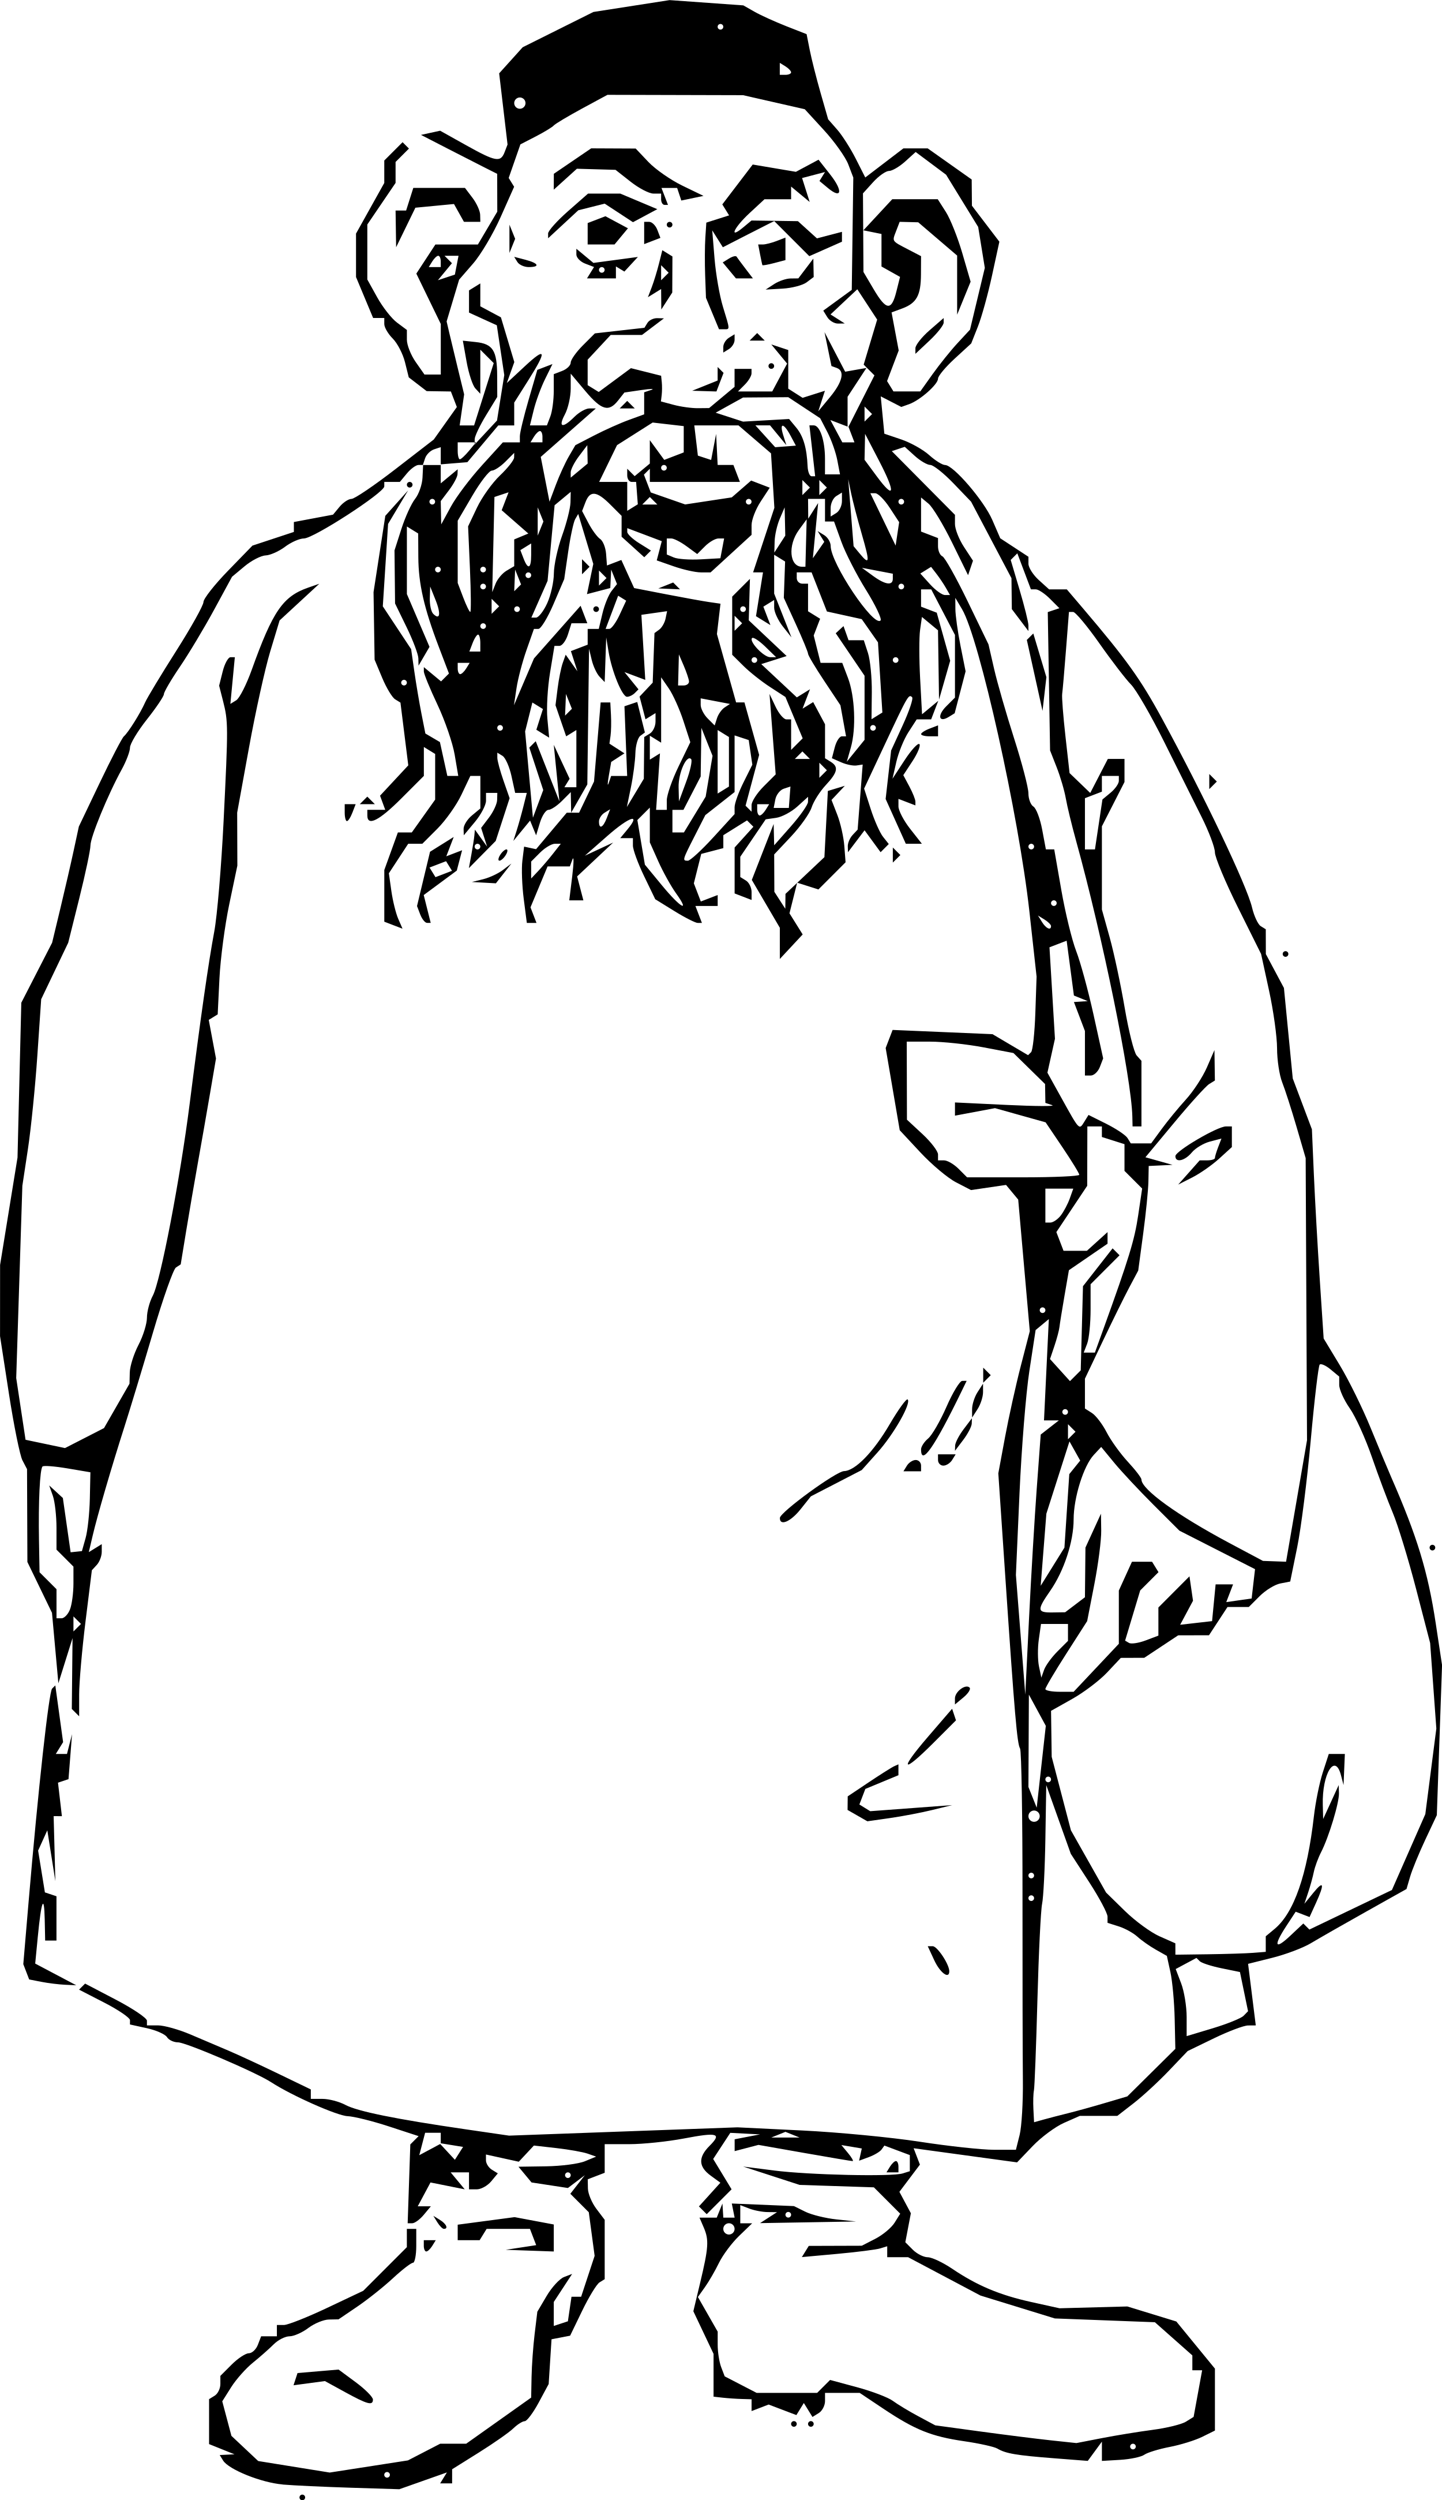 <?xml version="1.0" encoding="UTF-8"?>
<svg width="72.022mm" height="124.81mm" version="1.1" viewBox="0 0 255.19 442.23" xmlns="http://www.w3.org/2000/svg">
<g transform="translate(-10.684 -167.94)">
<path d="m63.684 609.68c0-0.275 0.225-0.5 0.5-0.5s0.5 0.225 0.5 0.5-0.225 0.5-0.5 0.5-0.5-0.225-0.5-0.5zm-3-2.297c-3.761-0.319-9.535-2.642-10.517-4.23l-0.602-0.973 2.618-0.127-4.5-1.809v-3.973-3.973l1-0.618c0.55-0.34 1-1.266 1-2.059v-1.441l2-2c1.1-1.1 2.464-2 3.031-2 0.567 0 1.29-0.675 1.607-1.5l0.576-1.5h1.393 1.393v-1-1l1.25-7.9e-4c0.688-4.3e-4 4.127-1.362 7.643-3.025l6.393-3.024 7.715-7.715v-1.618-1.618h0.833 0.833v3c0 1.65-0.267 3-0.594 3-0.326 0-1.925 1.234-3.551 2.743-1.627 1.508-4.455 3.759-6.284 5l-3.326 2.257-1.706 0.032c-0.938 0.018-2.579 0.693-3.647 1.5-1.068 0.808-2.562 1.468-3.321 1.468-0.759 0-2.021 0.64-2.804 1.423-0.783 0.783-2.44 2.245-3.684 3.25-1.243 1.005-2.971 2.952-3.838 4.327l-1.578 2.5 1.622 6.11 4.739 4.452 12.654 2.038 13.843-2.148 5.709-2.952h2.3 2.3l11.5-8.158 0.071-3.671c0.039-2.019 0.285-5.436 0.546-7.594l0.475-3.923 1.651-2.795c0.908-1.538 2.294-3.042 3.08-3.344l1.429-0.548-1.626 2.482-1.626 2.482v2.119 2.119l2.5-0.823 0.639-4.343h0.853 0.853l2.387-7.233-1.034-7.712-1.633-1.633-1.633-1.633 2.569-3.288-1.5 1.133-1.5 1.133-6.436-0.983-2.309-2.782 4.872-0.07c2.68-0.039 5.772-0.44 6.872-0.893l2-0.822-1.5-0.525c-0.825-0.289-3.303-0.73-5.508-0.98l-4.008-0.455-2.674 2.862-5.811-1.276v1.02c0 0.561 0.472 1.312 1.049 1.669l1.049 0.648-1.171 1.411c-0.644 0.776-1.791 1.411-2.549 1.411h-1.378v-1.5-1.5h-1.622-1.622l2.489 2.999-6.059-1.212-1.127 2.107-1.127 2.107h1.158 1.158l-1.245 1.5c-0.685 0.825-1.608 1.5-2.051 1.5h-0.806l0.468-13.944 1.466-1.466-5.288-1.729c-2.909-0.951-6.188-1.763-7.288-1.805-1.835-0.07-9.919-3.658-13.5-5.992-2.688-1.752-15.104-7.064-16.511-7.064-0.754 0-1.628-0.415-1.942-0.923-0.314-0.508-1.915-1.218-3.559-1.579l-2.989-0.656v-0.763c0-0.42-2.028-1.806-4.506-3.081l-4.506-2.318 0.535-0.535 0.535-0.535 5.471 2.862c3.009 1.574 5.471 3.237 5.471 3.696v0.834h1.966c1.081 0 3.669 0.725 5.75 1.611s5.134 2.185 6.784 2.887c1.65 0.702 5.588 2.526 8.75 4.053l5.75 2.777v0.836 0.836h2.066c1.136 0 2.957 0.477 4.046 1.06 2.139 1.145 8.858 2.51 21.181 4.305l7.793 1.135 40.414-1.469 11.5 0.56c6.325 0.308 15.658 1.201 20.739 1.984 5.082 0.784 10.995 1.425 13.142 1.425h3.902l0.658-2.621c0.362-1.441 0.621-5.829 0.575-9.75-0.045-3.921-0.075-18.547-0.067-32.503 9e-3 -13.955-0.185-25.699-0.431-26.096-0.521-0.844-0.962-5.976-2.627-30.603l-1.222-18.073 1.194-6.427c0.657-3.535 1.91-9.193 2.785-12.573l1.591-6.146-1.025-11.637-1.025-11.637-1.076-1.297-1.076-1.297-6.201 0.91-2.655-1.375c-1.46-0.756-4.298-3.138-6.306-5.292l-3.651-3.916-2.488-14.544 1.227-3.198 17.681 0.751 6.293 3.717 0.534-0.534c0.294-0.294 0.632-3.42 0.753-6.947l0.219-6.414-1.269-11.5c-1.877-17.01-8.861-48.335-11.927-53.5l-1.187-2 0.013 2c7e-3 1.1 0.417 4.025 0.91 6.5l0.897 4.5-1.936 7.416-1.039 0.642c-1.766 1.091-2.088-0.234-0.454-1.867l1.548-1.548v-5.541-5.541l-4.202-8.062h-0.899-0.899v1.531 1.531l2.776 1.065 1.189 4.248 1.189 4.248-1.974 6.876-0.09-6.128-0.09-6.128-2.846-2.362-0.327 2.308c-0.18 1.27-0.175 5.143 0.01 8.608l0.338 6.3 2.871-2.382-0.63 1.641-0.63 1.641h-1.278-1.278l-1.457 2.25c-0.801 1.238-1.766 3.6-2.144 5.25l-0.687 3 2.154-3.292c1.185-1.811 2.359-3.087 2.609-2.837 0.25 0.25-0.288 1.589-1.196 2.975l-1.651 2.52 1.071 2.001c0.589 1.101 1.071 2.304 1.071 2.674v0.673l-3-1.151v1.334c0 0.734 0.933 2.519 2.073 3.969l2.073 2.635h-1.421-1.421l-1.786-3.961-1.786-3.961 0.487-4.289 0.487-4.289 2.066-4.498c1.136-2.474 1.878-4.686 1.648-4.917-0.606-0.606-0.746-0.362-4.803 8.284l-3.692 7.869 1.169 3.631c0.643 1.997 1.624 4.205 2.181 4.905l1.012 1.274-1.448 1.448-2.837-3.879-2.936 3.882-0.032-1.05c-0.018-0.578 0.367-1.478 0.855-2l0.887-0.95 0.446-5.755 0.446-5.755-1.083 0.163c-0.595 0.09-1.821-0.162-2.722-0.559l-1.639-0.722 0.506-1.935c0.278-1.065 0.841-1.935 1.251-1.935h0.745l-0.996-5.5-2.863-4.3c-1.575-2.365-2.863-4.527-2.863-4.805 0-0.278-0.966-2.618-2.146-5.2l-2.146-4.695 0.114-3.211 0.114-3.211-1.936-1.197v3.437 3.437l3.064 7.744-1.532-1.941c-0.843-1.068-1.532-2.557-1.532-3.309v-1.368l-1.913 1.182 1.252 3.264-2.555-1.579 0.62-3.874 0.62-3.874h-0.877-0.877l3.767-11.419-0.297-4.818-0.297-4.818-5.754-4.944h-3.911-3.911l0.633 5.346 2.346 0.769 0.441-2.308 0.441-2.308 0.272 5.5h1.393 1.393l0.576 1.5 0.576 1.5h-7.969-7.969v-1.167-1.167l-0.524 0.524-0.524 0.524 0.604 1.573 0.604 1.573 6.091 2.123 8.249-1.25 1.713-1.488 1.713-1.488 3.291 1.263-1.608 2.455c-0.885 1.35-1.608 3.226-1.608 4.169v1.714l-7.251 6.642h-1.725c-0.949 0-3.093-0.477-4.765-1.06l-3.04-1.06 0.445-1.701 0.445-1.701-6.108-2.305v0.673c0 0.37 0.944 1.262 2.097 1.982l2.097 1.31-1.183 1.183-4.012-3.631v-1.845-1.845l-2-2c-2.409-2.409-3.585-2.524-4.389-0.428l-0.603 1.572 1.146 2.178c0.63 1.198 1.551 2.443 2.046 2.768 0.495 0.324 0.97 1.512 1.055 2.64l0.154 2.05 2.544-0.976 2.264 4.969 5.641 1.094c3.103 0.602 6.541 1.224 7.641 1.382l2 0.288-0.315 2.683-0.315 2.683 1.697 6.048 1.697 6.048h0.738 0.738l1.3 4.641 1.3 4.641-2.403 8.986 1.064 1.064v-1.167c0-0.642 0.96-2.127 2.134-3.3l2.134-2.134-1.091-14.232 1.065 2.25c0.586 1.238 1.446 2.25 1.912 2.25h0.847v2.7 2.7l2.046-2.046-1.528-3.657-1.528-3.657-2.728-1.77c-1.501-0.973-3.62-2.654-4.709-3.734l-1.981-1.964v-5.143-5.143l3.138-3.138-0.105 3.665-0.105 3.665 6.705 6.322-4.492 1.426 6.298 5.886 2.329-1.44-0.658 1.716-0.658 1.716 1.877-1.16 1.05 1.962 1.05 1.962v3.007 3.007l1 0.618c1.448 0.895 1.242 1.863-0.878 4.138-1.033 1.109-2.156 2.881-2.497 3.939-0.341 1.058-1.971 3.361-3.622 5.119l-3.003 3.196 0.015 3.304 0.015 3.304 1.939 3 0.031-2.634 6.889-6.497 0.611-11.71 1.5-0.454 1.5-0.454-2.354 2.504 1.022 2.623c0.562 1.443 1.122 3.922 1.244 5.511l0.222 2.888-4.805 4.805-3.762-1.194-0.68 2.708-0.68 2.708 1.167 1.869 1.167 1.869-2.021 2.169-2.021 2.169v-2.76-2.76l-4.957-8.459 3.864-9.897 0.094 3.771 2.984-3.385c1.641-1.862 2.991-3.793 3-4.29l0.016-0.905-1.912 1.731c-1.052 0.952-2.739 1.848-3.75 1.992l-1.838 0.261-4.5 6.623v1.793 1.793l1 0.618c0.55 0.34 1 1.252 1 2.028v1.41l-1.5-0.576-1.5-0.576v-4.064-4.064l3.321-3.67-0.563-0.563-0.563-0.563-4.195 2.62v1.143 1.143l-3.909 1.022-1.307 5.207 1.233 3.212 2.983-1.145v0.969 0.969h-1.969-1.969l1.151 3h-0.739c-0.406 0-2.265-0.943-4.13-2.096l-3.391-2.096-1.977-4.092c-1.087-2.251-1.977-4.683-1.977-5.404v-1.312h-1.122-1.122l1.265-1.524c2.47-2.976 0.374-2.304-3.543 1.137l-3.977 3.493 5-2.324-6.373 5.99 0.553 2.115 0.553 2.115h-1.248-1.248l0.52-4.25c0.286-2.337 0.308-3.688 0.048-3l-0.471 1.25h-1.968-1.968l-3.022 7.234 0.531 1.383 0.531 1.383h-0.855-0.855l-0.55-4.25c-0.303-2.337-0.412-5.375-0.243-6.75l0.308-2.5 2.119 0.454 5.43-6.454h1.091 1.091l1.322-2.759 1.322-2.759 0.586-6.991 0.586-6.991h0.855 0.855l0.118 2.25c0.065 1.238 0.031 2.877-0.077 3.643l-0.195 1.393 2.654 1.713-2.341 1.52-0.433 2.49c-0.238 1.369-0.241 1.927-6e-3 1.24l0.428-1.25h1.417 1.417l-0.48-12.325 2.261-0.762 1.355 5.397-0.808 0.595c-0.444 0.327-0.838 1.72-0.875 3.095-0.037 1.375-0.391 4.075-0.788 6l-0.721 3.5 3.005-5 0.035-3.691 0.035-3.691 1-0.618c0.55-0.34 1-1.293 1-2.118v-1.5l-1.773 1.095-1.049-4.013 2.322-2.465 0.158-4.384 0.158-4.384 0.842-0.616c0.463-0.339 0.965-1.211 1.116-1.938l0.274-1.323-4.548 0.645 0.343 5.754 0.343 5.754-3.685-1.383 2.483 3.058-0.658 0.658c-0.362 0.362-0.978 0.658-1.37 0.658-0.853 0-2.7-4.516-3.272-8l-0.41-2.5-0.272 7.9-0.903-0.95c-0.497-0.522-1.119-1.85-1.384-2.95l-0.481-2-0.151 12-0.151 12-2.858 5-0.071-3.643-1.571 1.571c-0.864 0.864-1.937 1.571-2.383 1.571-0.447 0-1.12 1.012-1.496 2.25l-0.684 2.25-0.534-1.303-0.534-1.303-2.961 3.606 0.586-1.843c0.322-1.014 0.858-2.926 1.19-4.25l0.604-2.407h-1.029-1.029l-0.656-2.989c-0.361-1.644-1.072-3.245-1.579-3.559l-0.923-0.57v0.91c0 0.5 0.489 2.313 1.087 4.029l1.087 3.119-1.231 3.78-1.231 3.78-4.747 4.807 0.443-2.404c0.244-1.322 0.483-2.853 0.532-3.404l0.09-1 1.079 1.5 1.079 1.5-0.526-1.653-0.526-1.653 1.399-1.847c0.77-1.016 1.414-2.41 1.431-3.097l0.032-1.25h-1-1v1.389c0 0.764-0.885 2.452-1.967 3.75l-1.967 2.361-0.033-1.128c-0.018-0.62 0.642-1.688 1.467-2.372l1.5-1.245v-2.878-2.878h-0.886-0.886l-1.58 3.33c-0.869 1.831-2.782 4.531-4.25 6l-2.67 2.67h-1.249-1.249l-3.423 5.224 0.444 3.138c0.244 1.726 0.788 3.931 1.208 4.899l0.764 1.761-3.223-1.237v-4.572-4.572l2.402-6.642h1.231 1.231l4.136-5.809v-4.037-4.037l-2-1.236v2.559 2.559l-4 4c-3.936 3.936-6 4.968-6 3v-1h1.583 1.583l-0.459-1.25-0.459-1.25 4.997-5.367-1.387-11.101-0.945-0.584c-0.52-0.321-1.549-2.03-2.287-3.796l-1.342-3.212-0.188-11.94 1.042-6.751 1.042-6.751 4.036-4.498-3.545 5.93-0.935 14.574 5.013 7.575 0.568 3.961c0.313 2.178 0.88 5.535 1.26 7.46l0.691 3.5 2.574 1.512 1.315 5.988h0.966 0.966l-0.634-3.75c-0.349-2.062-1.719-6.045-3.045-8.85-1.326-2.805-2.412-5.447-2.412-5.872v-0.773l3.048 2.53 1.396-1.396-1.79-4.694c-2.623-6.881-3.604-11.173-3.631-15.885l-0.024-4.191-2-1.236v5.976 5.976l4.003 9.338-1.942 3.328-0.03-1.298c-0.017-0.714-0.951-3.189-2.077-5.5l-2.046-4.202-0.049-4.695-0.049-4.695 1.222-3.805c0.672-2.092 1.762-4.48 2.421-5.305s1.25-2.513 1.311-3.75l0.112-2.25h-0.815c-0.448 0-1.376 0.675-2.06 1.5l-1.245 1.5h-1.378-1.378v0.788c-6e-5 1.106-12.509 9.212-14.216 9.212-0.771 0-2.276 0.661-3.343 1.468-1.068 0.807-2.616 1.498-3.441 1.533-0.825 0.036-2.5 0.9-3.722 1.92l-2.222 1.855-3.187 5.862c-1.753 3.224-4.465 7.743-6.028 10.042-1.563 2.299-2.841 4.484-2.841 4.856s-1.35 2.38-3 4.464-3 4.329-3 4.99-0.656 2.396-1.459 3.856c-2.455 4.467-5.541 11.965-5.541 13.462 0 0.78-0.885 4.967-1.966 9.305l-1.966 7.887-4.786 10-0.681 10c-0.375 5.5-1.124 12.925-1.666 16.5l-0.985 6.5-1.087 34 0.826 5.461 0.826 5.461 6.984 1.468 6.902-3.534 4.511-7.855 0.05-2c0.027-1.1 0.722-3.289 1.543-4.864 0.822-1.575 1.494-3.742 1.494-4.816s0.466-2.822 1.036-3.886c1.353-2.529 4.837-20.651 6.523-33.934 1.951-15.374 3.306-24.852 4.359-30.5 0.513-2.75 1.253-11.525 1.646-19.5 0.83-16.873 0.827-17.617-0.093-21.232l-0.696-2.732 0.632-2.518c0.348-1.385 0.973-2.518 1.389-2.518h0.757l-0.788 8.263 1.039-0.642c0.571-0.353 1.804-2.775 2.739-5.382 3.73-10.397 5.511-12.987 10.001-14.547l1.956-0.68-7.025 6.487-1.663 5.5c-0.914 3.025-2.604 10.675-3.754 17l-2.091 11.5 0.016 4.685 0.016 4.685-1.43 6.815c-0.786 3.748-1.569 9.668-1.74 13.155l-0.31 6.339-1.582 0.977 0.641 3.415 0.641 3.415-1.07 6.257c-0.589 3.441-1.555 8.957-2.148 12.257-0.593 3.3-1.517 8.677-2.053 11.949l-0.975 5.949-0.843 0.551c-0.464 0.303-2.3 5.501-4.08 11.551-1.78 6.05-4.03 13.475-4.999 16.5-2.324 7.255-4.819 15.799-5.663 19.399l-0.68 2.899 1.146-0.708 1.146-0.708v1.359c0 0.747-0.394 1.786-0.875 2.309l-0.875 0.95-1.125 9.068c-0.619 4.987-1.125 10.8-1.125 12.917v3.849l-0.65-0.65-0.65-0.65 0.13-12.533-2.507 7.99-0.565-6.231-0.565-6.231-4.352-8.989-0.063-16.422-0.813-1.558c-0.447-0.857-1.522-6.151-2.389-11.763l-1.576-10.205 8e-3 -12.59 3.085-19 0.335-13.692 0.335-13.692 5.453-10.616 1.444-6c0.794-3.3 1.859-7.924 2.366-10.275l0.922-4.275 3.692-7.725c2.03-4.249 3.954-7.95 4.276-8.225 0.762-0.653 2.917-4.093 3.758-6 0.364-0.825 2.836-4.92 5.494-9.1 2.658-4.18 4.832-8.076 4.832-8.658 0-0.582 1.95-3.065 4.334-5.518l4.334-4.46 7.332-2.42v-0.877-0.877l6.929-1.3 1.158-1.395c0.637-0.767 1.589-1.395 2.115-1.395s4.016-2.362 7.756-5.25l6.799-5.25 4.085-5.749-0.528-1.375-0.528-1.375-4.286-0.064-3.169-2.436-0.667-2.68c-0.367-1.474-1.341-3.354-2.166-4.179-0.824-0.824-1.498-1.981-1.498-2.57v-1.071h-0.987-0.987l-3.027-7.244v-3.842-3.842l5-8.956v-1.986-1.986l1.619-1.619 1.619-1.619 1.129 1.129-2.367 2.367v1.853 1.853l-5 7.358v4.864 4.864l1.75 3.154c0.963 1.735 2.538 3.742 3.5 4.461l1.75 1.307v1.721c0 0.946 0.701 2.721 1.557 3.943l1.557 2.223h1.443 1.443v-4.473-4.473l-4.327-8.906 1.686-2.574 1.686-2.574h3.761 3.761l3.431-5.809-0.016-6.691-2.242-1.129c-1.233-0.621-4.267-2.171-6.742-3.444l-4.5-2.316 3.39-0.737 4.59 2.563c5.252 2.932 6.105 3.084 6.822 1.218l0.516-1.345-0.742-6.293-0.742-6.293 2.083-2.309 2.083-2.309 12.512-6.238 13.483-2.099 13.053 0.934 1.976 1.125c1.087 0.618 3.606 1.764 5.597 2.545l3.621 1.42 0.566 2.855c0.312 1.57 1.17 4.959 1.907 7.531l1.341 4.676 1.601 1.823c0.88 1.003 2.358 3.318 3.284 5.144l1.683 3.321 6.742-5.142h2.157 2.157l7.777 5.5 0.021 2.317 0.021 2.317 2.428 3.183 2.428 3.183-1.302 6c-0.716 3.3-1.838 7.35-2.492 9l-1.189 3-2.936 2.694c-1.615 1.482-2.936 3.069-2.936 3.528 0 1.012-3.19 3.83-5.109 4.513l-1.391 0.495-1.819-0.937-1.819-0.937 0.319 3.304 0.319 3.304 3 1.016c1.65 0.559 3.872 1.805 4.939 2.768 1.066 0.963 2.329 1.752 2.806 1.752 1.459 0 6.88 6.306 8.365 9.73l1.401 3.23 2.495 1.635 2.495 1.635v1.23c0 0.676 0.823 1.975 1.829 2.885l1.829 1.655h1.568 1.568l2.854 3.35c7.704 9.045 10.175 12.491 14.003 19.525 7.473 13.732 15 29.519 15.917 33.384 0.36 1.518 1.055 3.007 1.544 3.309l0.889 0.55 6e-3 2.191 6e-3 2.191 3.201 6 1.56 16 3.39 9 0.347 8c0.191 4.4 0.659 12.725 1.04 18.5l0.693 10.5 2.858 4.732c1.572 2.603 4.013 7.553 5.423 11 1.411 3.447 3.058 7.393 3.66 8.768 4.602 10.503 6.513 16.768 7.893 25.883l1.118 7.383-0.463 13.273-0.463 13.273-2.042 4.344c-1.123 2.389-2.33 5.328-2.682 6.53l-0.639 2.185-7.203 4.038c-3.962 2.221-8.328 4.714-9.703 5.54-1.375 0.826-4.442 1.988-6.815 2.582l-4.315 1.08 0.68 5.444 0.68 5.444-1.365 9e-3c-0.751 5e-3 -3.463 1.026-6.028 2.268l-4.663 2.259-3.337 3.496c-1.835 1.923-4.635 4.502-6.222 5.732l-2.885 2.237h-3.318-3.318l-2.797 1.234c-1.538 0.679-4.037 2.529-5.553 4.113l-2.756 2.879-4.494-0.613c-2.471-0.337-6.59-0.899-9.153-1.25l-4.66-0.637 0.556 1.449 0.556 1.449-3.63 4.812 1.014 1.894 1.014 1.894-0.98 5.129 1.324 1.324c0.728 0.728 1.918 1.327 2.645 1.33 0.727 4e-3 2.671 0.918 4.321 2.031 4.417 2.981 8.386 4.651 14 5.89l5 1.104 12-0.321 8.666 2.656 6.834 8.34v5.478 5.478l-2.25 1.111c-1.238 0.611-3.825 1.414-5.75 1.784-1.925 0.371-3.95 0.992-4.5 1.381-0.55 0.389-2.462 0.794-4.25 0.9l-3.25 0.193v-1.707-1.707l-2.5 3.409-6-0.466c-6.67-0.518-8.529-0.836-10-1.711-0.55-0.327-3.196-0.913-5.88-1.303-5.795-0.841-8.694-2.007-14.3-5.753l-4.18-2.793h-3.07-3.07v1.441c0 0.793-0.5 1.75-1.112 2.128l-1.112 0.687-1.526-2.47-0.66 1.069-0.66 1.069-4.912-1.867-3.017 1.158v-1.045-1.045l-1.75-0.049c-0.963-0.027-2.476-0.13-3.364-0.229l-1.614-0.18v-3.786-3.786l-1.788-3.769-1.788-3.769 1.202-5.028c1.496-6.26 1.583-7.583 0.64-9.778l-0.752-1.75h1.524 1.524l1.009-2.5 0.158 2.5h1 1l-0.5-2.5 11 0.458 2 0.99c1.1 0.545 3.575 1.157 5.5 1.361l3.5 0.371-17 0.289 3-1.939-1.668-0.015c-0.918-8e-3 -2.38-0.288-3.25-0.622l-1.582-0.607v1.607 1.607h1.052 1.052l-2.331 2.25c-1.282 1.238-2.877 3.375-3.544 4.75s-1.779 3.296-2.47 4.269l-1.257 1.769 1.75 3.062 1.75 3.062v2.337c0 1.285 0.28 3.066 0.621 3.956l0.621 1.619 5.658 2.926h5.35 5.35l2.291-2.291 4.805 1.297c2.643 0.714 5.48 1.796 6.305 2.406s2.85 1.833 4.5 2.717l3 1.608 8 1.09c4.4 0.599 10.022 1.305 12.493 1.568l4.493 0.479 4.507-0.875c2.479-0.482 6.532-1.141 9.007-1.467 2.475-0.325 5.113-0.973 5.862-1.44l1.362-0.849 0.754-4.122 0.754-4.122h-0.866-0.866v-1.316-1.316l-6.63-5.868-17.709-0.67-13.161-4.052-12.801-6.778h-1.849-1.849v-0.969-0.969l-1.25 0.384c-0.688 0.211-4.086 0.643-7.553 0.959l-6.303 0.575 0.612-0.99 0.612-0.99 9.382-0.029 2.402-1.235c1.321-0.679 2.851-1.955 3.4-2.835l0.998-1.6-4.66-4.66-13.14-0.429-10-3.248 5.5 0.703c6.142 0.785 20.82 1.115 22.75 0.511l1.25-0.391v-1.425-1.425l-4.5-1.684-0.5 0.697c-0.275 0.383-1.282 0.986-2.238 1.338l-1.738 0.641 0.238-1.081 0.238-1.081-3.612-0.605 1.178 1.42c0.648 0.781 1.011 1.419 0.806 1.418-0.205-7.5e-4 -4.037-0.646-8.515-1.434l-8.143-1.433-4.214 1.102v-1.047-1.047l4.5-0.867-5.27-0.272-3.029 4.623 1.628 2.683 1.628 2.683-4.401 4.401-0.688-0.688-0.688-0.688 3.795-4.193-1.737-1.27c-2.147-1.57-2.207-3.222-0.189-5.24 2.221-2.221 1.447-2.446-4.522-1.314-2.914 0.553-7.262 1.005-9.662 1.005h-4.364v2.531 2.531l-3 1.151 0.032 1.643c0.018 0.904 0.693 2.517 1.5 3.584l1.468 1.941v5.25 5.25l-0.913 0.565c-0.502 0.31-1.879 2.559-3.059 4.997l-2.146 4.433-3.289 0.633-0.506 7.915-1.771 3.288c-0.974 1.808-2.086 3.288-2.472 3.288-0.386 0-1.296 0.576-2.023 1.279-0.727 0.704-3.458 2.616-6.07 4.25l-4.748 2.971-4e-3 2.5h-1.059-1.059l1.199-1.94-8.425 2.973-8.578-0.266c-4.717-0.147-10.152-0.4-12.077-0.564zm19-1.703c0-0.275-0.225-0.5-0.5-0.5s-0.5 0.225-0.5 0.5 0.225 0.5 0.5 0.5 0.5-0.225 0.5-0.5zm132-5c0-0.275-0.225-0.5-0.5-0.5s-0.5 0.225-0.5 0.5 0.225 0.5 0.5 0.5 0.5-0.225 0.5-0.5zm-71-38.5c0-0.55-0.45-1-1-1s-1 0.45-1 1 0.45 1 1 1 1-0.45 1-1zm10-2.5c0-0.275-0.225-0.5-0.5-0.5s-0.5 0.225-0.5 0.5 0.225 0.5 0.5 0.5 0.5-0.225 0.5-0.5zm-39-7c0-0.275-0.225-0.5-0.5-0.5s-0.5 0.225-0.5 0.5 0.225 0.5 0.5 0.5 0.5-0.225 0.5-0.5zm-21.026-5.32-1.974-0.32v-0.93-0.93h-1.383-1.383l-0.518 1.983-0.518 1.983 3.707-1.984 2.596 2.797 0.724-1.139 0.724-1.139zm60.276-1.843-1.25-0.504-2.5 1.009h2.5 2.5zm48.75-3.793c1.375-0.338 4.3-1.146 6.5-1.796l4-1.182 8.5-8.408-0.118-5.329c-0.065-2.931-0.403-6.631-0.75-8.222l-0.632-2.893-1.958-1.107c-1.077-0.609-2.542-1.64-3.256-2.291-0.714-0.651-2.196-1.469-3.292-1.817l-1.994-0.633v-1.095c0-0.602-1.462-3.349-3.25-6.103l-3.25-5.008-4.344-12.159-0.155 9.5c-0.085 5.225-0.346 10.4-0.58 11.5s-0.607 8.75-0.829 17c-0.222 8.25-0.5 15.45-0.617 16-0.117 0.55-0.159 2.043-0.094 3.317l0.118 2.317 1.75-0.488c0.963-0.268 2.875-0.764 4.25-1.102zm31.08-17.24 0.787-0.804-0.717-3.466-0.717-3.466-3.267-0.668c-1.797-0.367-3.528-0.929-3.847-1.249l-0.581-0.581-3.674 1.966 0.968 2.547c0.533 1.401 0.968 4.071 0.968 5.934v3.387l4.646-1.398c2.555-0.769 5-1.76 5.433-2.202zm1.67-11.129 2.25-0.175v-1.378-1.378l1.566-1.3c3.431-2.847 5.763-9.531 6.958-19.945 0.284-2.475 0.992-5.963 1.574-7.75l1.057-3.25h1.422 1.422l-0.232 5.5-0.457-1.75c-1.05-4.02-3.364-0.242-3.216 5.25l0.068 2.5 1.374-3 1.374-3 0.045 1.429c0.053 1.68-1.79 7.771-3.157 10.434-0.526 1.025-1.107 2.6-1.291 3.5-0.184 0.9-0.635 2.537-1.002 3.637l-0.668 2 1.582-1.941c1.859-2.282 2.025-1.626 0.457 1.815l-1.124 2.468-2.455-0.942-1.648 2.515c-2.332 3.558-2.043 4.305 0.676 1.751l2.324-2.183 0.537 0.537 0.537 0.537 14.606-7 5.91-13.416 1.95-15.14-0.548-7.561-0.548-7.561-2.493-9.594c-1.371-5.277-3.224-11.324-4.117-13.439-0.893-2.115-2.556-6.545-3.694-9.845-1.139-3.3-2.906-7.194-3.929-8.654-1.022-1.46-1.859-3.317-1.859-4.128v-1.473l-1.524-1.265c-0.838-0.696-1.708-1.081-1.933-0.856s-0.935 6.225-1.577 13.333c-0.643 7.108-1.724 15.651-2.404 18.983l-1.235 6.059-1.754 0.341c-0.965 0.187-2.613 1.2-3.663 2.25l-1.909 1.909h-1.885-1.885l-1.638 2.5-1.638 2.5-5.454 0.014-6 3.974-4.151 0.014-2.416 2.572c-1.329 1.415-4.107 3.522-6.174 4.684l-3.758 2.111 0.115 8.132 3.402 13 6.222 11.008 3.321 3.247c1.826 1.786 4.585 3.806 6.13 4.49l2.81 1.244 8e-3 2.012 5.746-0.075c3.16-0.041 6.758-0.154 7.996-0.25zm-38.75-9.675c0-0.275-0.225-0.5-0.5-0.5s-0.5 0.225-0.5 0.5 0.225 0.5 0.5 0.5 0.5-0.225 0.5-0.5zm0-4c0-0.275-0.225-0.5-0.5-0.5s-0.5 0.225-0.5 0.5 0.225 0.5 0.5 0.5 0.5-0.225 0.5-0.5zm1-10.5c0-0.55-0.45-1-1-1s-1 0.45-1 1 0.45 1 1 1 1-0.45 1-1zm-0.422-18.738-1.498-2.762-0.04 8.168-0.04 8.168 0.733 1.832 0.733 1.832 0.805-7.238 0.805-7.238-1.498-2.762zm2.422 12.238c0-0.275-0.225-0.5-0.5-0.5s-0.5 0.225-0.5 0.5 0.225 0.5 0.5 0.5 0.5-0.225 0.5-0.5zm-2.525-51.5 0.701-9.5 3.206-2.5h-1.313-1.313l0.857-17.923-2.341 1.943-1.107 7.24c-0.609 3.982-1.393 13.727-1.744 21.655l-0.637 14.415 1.66 21.17 0.665-13.5c0.366-7.425 0.981-17.775 1.366-23zm10.527 31.755 3.998-4.245v-4.708-4.708l2.321-5.094h1.78 1.78l1.136 1.839-3.237 3.237-1.335 4.437-1.335 4.437 0.695 0.407c0.382 0.224 1.707 0.025 2.945-0.443l2.25-0.85v-2.487-2.487l5.5-5.515 0.626 4.321-1.137 2.125-1.137 2.125 5.649-0.647 0.627-6.5h1.544 1.544l-0.602 1.569-0.602 1.569 2.245-0.319 2.245-0.319 0.301-2.595 0.301-2.595-13.387-6.811-4.608-4.598c-2.534-2.529-5.648-5.861-6.919-7.403l-2.311-2.805-1.308 1.403c-1.809 1.941-3.57 7.567-3.57 11.403 0 3.944-1.703 9.134-4.153 12.654-2.373 3.409-2.326 3.852 0.403 3.814l2.25-0.032 3.5-2.657 0.045-4.39 0.045-4.39 2.747-6 0.044 3c0.025 1.65-0.525 5.925-1.221 9.5l-1.265 6.5-3.698 5.769c-2.034 3.173-3.698 5.986-3.698 6.25s1.126 0.481 2.502 0.481h2.502l3.998-4.245zm-6.877-2.88 1.875-1.875v-1.5-1.5h-2.386-2.386l-0.391 2.75c-0.215 1.512-0.201 3.65 0.03 4.75l0.42 2 0.482-1.375c0.265-0.756 1.325-2.219 2.357-3.25zm-173.46-5.542-0.667-0.667v1.333 1.333l1.333-1.333zm-1.274-1.915c0.334-0.87 0.607-2.927 0.607-4.571v-2.99l-3-3v-3.847c0-2.116-0.291-4.671-0.647-5.679l-0.647-1.832 2.421 2.227 0.687 4.8 0.687 4.8 2-0.209 0.65-2.309c0.358-1.27 0.695-4.407 0.75-6.971l0.1-4.662-4.067-0.687c-2.237-0.378-4.22-0.53-4.407-0.338-0.47 0.484-0.748 6.259-0.627 13.028l0.101 5.679 3 3v2.571 2.571h0.893c0.491 0 1.166-0.712 1.5-1.582zm176.41-17.418 0.431-6.5 1.929-2.395-1.899-3.393-4.088 12.788-1.004 12.755 4.202-6.755zm40.649-1.75 1.853-10.75-0.12-24.948-0.12-24.948-1.621-5.552c-0.892-3.054-2.031-6.586-2.531-7.849-0.5-1.263-0.909-3.964-0.909-6 0-2.037-0.636-6.628-1.413-10.203l-1.413-6.5-4.087-8.209c-2.248-4.515-4.087-8.911-4.087-9.768 0-0.858-1.067-3.689-2.37-6.291-1.304-2.602-4.274-8.557-6.6-13.232-2.326-4.675-4.972-9.249-5.88-10.165-0.908-0.916-3.416-4.178-5.575-7.25-2.159-3.072-4.258-5.585-4.665-5.585h-0.74l-0.526 6.75c-0.289 3.712-0.593 7.2-0.674 7.75-0.082 0.55 0.179 3.925 0.581 7.5l0.729 6.5 1.829 1.76 1.829 1.76 1.557-3.01 1.557-3.01h1.474 1.474v2.04 2.04l-4 7.841v7.358 7.358l1.376 4.931c0.757 2.712 1.951 8.306 2.654 12.432s1.658 7.928 2.124 8.45l0.846 0.95v5.8 5.8h-0.786-0.786l-0.04-1.75c-0.156-6.783-5.285-31.909-9.95-48.75-0.762-2.75-1.581-6.125-1.82-7.5s-0.964-3.85-1.612-5.5l-1.177-3-0.407-24.474 2.059-0.686-1.67-1.67c-0.918-0.918-2.053-1.67-2.522-1.67h-0.852l-2.404-6.368-1.171 1.171 1.568 5.28c0.862 2.904 1.568 5.734 1.568 6.29v1.01l-1.468-1.941-1.468-1.941-0.032-2.736-0.032-2.736-7.143-13.529-3.124-3.25c-1.718-1.788-3.563-3.25-4.1-3.25s-1.772-0.721-2.746-1.603l-1.771-1.603-2.293 0.764 11.177 11.267v1.622c0 0.892 0.717 2.717 1.594 4.055l1.594 2.433-0.867 2.564-2.833-5.771c-1.558-3.174-3.43-6.266-4.16-6.872l-1.328-1.102v3.015 3.015l3 1.151v1.448c0 0.796 0.35 1.598 0.778 1.781 0.428 0.183 2.438 3.762 4.467 7.953l3.688 7.62 1.005 4.38c0.553 2.409 2.143 7.93 3.533 12.269s2.528 8.7 2.528 9.691c0 0.991 0.399 2.049 0.887 2.35 0.488 0.301 1.183 2.128 1.545 4.059l0.659 3.511h0.738 0.738l1.266 7.25c0.696 3.987 1.877 8.825 2.624 10.75s2.126 6.98 3.065 11.234l1.706 7.734-0.582 1.516c-0.32 0.834-1.046 1.516-1.613 1.516h-1.031v-3.935-3.935l-1.95-5.13 2.45-0.158-2.451-0.992-1.286-9.696-1.519 0.583-1.519 0.583 0.485 8.09 0.485 8.09-0.667 3-0.667 3 2.497 4.5c3.188 5.745 3.111 5.665 4.013 4.207l0.763-1.235 3.162 1.578c1.739 0.868 3.423 1.999 3.741 2.514l0.579 0.937h1.801 1.801l1.89-2.577c1.04-1.417 2.96-3.753 4.268-5.19 1.308-1.437 2.978-3.99 3.711-5.673l1.333-3.06 0.039 2.691 0.039 2.691-1.026 0.634c-0.564 0.349-3.331 3.403-6.147 6.788l-5.121 6.154 4.795 1.342-4.213 0.199-0.053 2.75c-0.029 1.512-0.447 5.675-0.928 9.25l-0.875 6.5-1.595 3c-0.877 1.65-2.999 5.952-4.715 9.56l-3.121 6.56v2.64 2.64l1.252 0.8c0.688 0.44 1.857 1.976 2.596 3.414 0.739 1.438 2.426 3.78 3.748 5.206s2.404 2.837 2.404 3.136c0 1.738 6.355 6.33 15.5 11.201l6 3.196 4.095 0.146zm-19.043-58.104 1.905-2.146h1.345c0.74 0 1.345-0.188 1.345-0.418 0-0.23 0.261-1.097 0.579-1.927l0.579-1.509-2.046 0.535c-1.125 0.294-2.566 1.161-3.201 1.927-1.242 1.497-2.915 1.867-2.903 0.642 9e-3 -0.893 7.43-5.25 8.94-5.25h1.052v1.826 1.826l-2.25 2.049c-1.238 1.127-3.375 2.621-4.75 3.32l-2.5 1.27zm-27.301-87.92-1.388-6.275 1.145-1.145 2.316 7.731-0.342 2.982-0.342 2.982zm6.562 133.11-0.667-0.667v1.333 1.333l1.333-1.333zm-0.667-2.833c0-0.275-0.225-0.5-0.5-0.5s-0.5 0.225-0.5 0.5 0.225 0.5 0.5 0.5 0.5-0.225 0.5-0.5zm2.455-14.799 0.198-7.442 5.241-6.697 1.227 1.227-5.121 5.121v4.464c0 2.455-0.273 5.176-0.607 6.045l-0.607 1.582h0.988 0.988l1.535-4.25c4.492-12.439 5.478-15.661 6.122-20.009l0.705-4.759-3.125-3.125v-2.361-2.361l-4-1.27v-0.933-0.933h-1.286-1.286l-0.014 5.25-0.014 5.25-5.458 8.186 1.272 3.314h2.064 2.064l3.658-3.31v1.026 1.026l-6.837 4.685-0.784 4.537c-0.431 2.495-0.832 4.987-0.891 5.537-0.059 0.55-0.458 2.045-0.887 3.322l-0.781 2.322 1.766 1.952 1.766 1.952 1.904-1.904 0.198-7.442zm-6.455-3.2c0-0.275-0.225-0.5-0.5-0.5s-0.5 0.225-0.5 0.5 0.225 0.5 0.5 0.5 0.5-0.225 0.5-0.5zm2.722-16.75c0.532-0.688 1.248-2.038 1.591-3l0.624-1.75h-2.469-2.469v3 3h0.878c0.483 0 1.313-0.562 1.845-1.25zm3.278-7.2c0-0.247-1.341-2.436-2.979-4.864l-2.979-4.414-8.962-2.509-7.08 1.328v-1.168-1.168l9.203 0.44c5.062 0.242 8.662 0.26 8 0.039l-1.203-0.401-0.028-1.667-0.028-1.667-5.597-5.486-5.31-1.007c-2.921-0.554-7.169-1.007-9.442-1.007h-4.131l0.018 6.902 0.018 6.902 2.75 2.55c1.512 1.403 2.75 3.022 2.75 3.598v1.048h1.071c0.589 0 1.746 0.675 2.571 1.5l1.5 1.5h9.929c5.461 0 9.929-0.202 9.929-0.45zm-5-43.991c0-0.243-0.52-0.762-1.155-1.155l-1.155-0.714 0.714 1.155c0.712 1.153 1.595 1.548 1.595 0.714zm-66.371-5.809c-0.888-1.238-2.293-3.768-3.122-5.622l-1.507-3.372v-3.078-3.078l-2.208 2.208 0.666 3.943 0.666 3.943 3.011 3.652c3.297 4 5.076 5 2.494 1.403zm67.371 1.75c0-0.275-0.225-0.5-0.5-0.5s-0.5 0.225-0.5 0.5 0.225 0.5 0.5 0.5 0.5-0.225 0.5-0.5zm-89.128-8.754 1.372-1.746h-1.051c-0.578 0-1.758 0.707-2.622 1.571l-1.571 1.571v1.5 1.5l1.25-1.325c0.688-0.729 1.868-2.111 2.622-3.071zm28.356-2.872 3.772-4.126v-1.22c0-0.671 0.707-2.636 1.57-4.368l1.57-3.148-0.641-4.355-2.5-0.823v5.011 5.011l-5.179 4.074-1.91 3.747c-2.159 4.234-2.183 4.324-1.182 4.324 0.4 0 2.425-1.857 4.5-4.126zm-41.228 1.626c0-0.275-0.225-0.5-0.5-0.5s-0.5 0.225-0.5 0.5 0.225 0.5 0.5 0.5 0.5-0.225 0.5-0.5zm98 0c0-0.275-0.225-0.5-0.5-0.5s-0.5 0.225-0.5 0.5 0.225 0.5 0.5 0.5 0.5-0.225 0.5-0.5zm11.435-3.918 0.663-4.418 1.451-1.204c0.798-0.662 1.451-1.599 1.451-2.082v-0.878h-1.5-1.5v1.393 1.393l-1.5 0.576-1.5 0.576v4.531 4.531h0.886 0.886zm-71.481-1.748 1.925-3.166 0.61-3.611 0.61-3.611-1.974-4.946-0.127 8.599-3.051 5.901h-0.974-0.974v2 2h1.015 1.015l1.925-3.166zm-15.573 0.614 0.596-1.552-0.989 0.611c-0.544 0.336-0.989 1.034-0.989 1.552 0 1.438 0.717 1.121 1.382-0.611zm-12.474-8.703-1.231-3.755 1.131-1.131 4.191 10.641-0.498-5-0.498-5 1.402 3 1.402 3-0.925 1.5h1.059 1.059v-5.059-5.059l-1.805 1.116-1.888-5.498 0.377-3c0.208-1.65 0.613-3.662 0.901-4.472l0.523-1.472 2.081 2.944-0.577-1.788-0.577-1.788 2.966-1.138v-1.393-1.393h0.981 0.981l0.657-2.75c0.361-1.512 1.087-3.297 1.614-3.966l0.957-1.216-1.031-2.567-0.158 3.267-4.125 1.079 0.559-2.673 0.559-2.673-2.667-8.838-0.536 0.919c-0.295 0.505-0.852 3.098-1.239 5.761l-0.703 4.842-1.889 4.408c-1.039 2.424-2.245 4.408-2.68 4.408h-0.791l-1.319 3.75c-0.726 2.062-1.521 5.1-1.768 6.75l-0.449 3 3.546-8.28 4.124-4.659 4.124-4.659 0.594 1.549 0.594 1.549h-1.401-1.401l-0.635 2c-0.349 1.1-1.027 2-1.506 2h-0.871l-0.783 4.75c-0.431 2.612-0.642 6.264-0.47 8.116l0.314 3.365-1.132-0.7-1.132-0.7 1.163-3.663-0.934-0.577-0.934-0.577-1.285 5.119 0.691 7.629 0.691 7.629 0.913-2.445 0.913-2.445zm10.093-28.245c0-0.275 0.225-0.5 0.5-0.5s0.5 0.225 0.5 0.5-0.225 0.5-0.5 0.5-0.5-0.225-0.5-0.5zm-2-7.5v-1.333l0.667 0.667 0.667 0.667-0.667 0.667-0.667 0.667zm32.5 43 0.618-1h-1.059-1.059v1c0 0.55 0.198 1 0.441 1s0.719-0.45 1.059-1zm-17.5-1.684c0-0.926 0.937-3.62 2.082-5.986l2.082-4.301-1.225-3.764c-0.674-2.07-1.835-4.652-2.582-5.737l-1.358-1.972v5.782 5.782l-2-1.236v2.118 2.118l1.792-1.108-0.34 4.995-0.34 4.995h0.944 0.944zm21.742-0.547 0.143-1.898-1.193 0.397c-0.656 0.218-1.324 1.072-1.484 1.898l-0.291 1.5h1.341 1.341zm-17.43-6.74c-0.788-0.881-2.282 2.462-2.221 4.971l0.061 2.5 1.291-3.5c0.71-1.925 1.101-3.712 0.87-3.971zm6.688 0.471v-4.382l-2-1.236v5.618 5.618l2-1.236zm16.667 0.833-0.667-0.667v1.333 1.333l1.333-1.333zm-3-2-0.667-0.667-1.333 1.333h1.333 1.333zm10.333-8.385v-5.669l-2.549-3.757-2.549-3.757 1.373-1.266 0.893 2.5h1.349 1.349l0.735 2.25c0.404 1.238 0.712 4.382 0.683 6.987l-0.052 4.737 1.921-1.187-0.777-12.413-2.876-4.106-6.16-1.353-2.714-6.916h-1.313-1.313v1c0 0.55 0.45 1 1 1h1v2.441 2.441l2.136 1.32-0.567 1.478-0.567 1.478 0.608 2.421 0.608 2.421h1.916 1.916l1.01 2.656c1.236 3.249 1.472 8.981 0.508 12.344l-0.716 2.5 3.148-3.882zm-64 3.552c0-0.275-0.225-0.5-0.5-0.5s-0.5 0.225-0.5 0.5 0.225 0.5 0.5 0.5 0.5-0.225 0.5-0.5zm66 0c0-0.275-0.225-0.5-0.5-0.5s-0.5 0.225-0.5 0.5 0.225 0.5 0.5 0.5 0.5-0.225 0.5-0.5zm-26.758-3.616 0.942-0.616-5.184-0.991v1.161c0 0.639 0.557 1.718 1.238 2.399l1.238 1.238 0.412-1.288c0.227-0.708 0.836-1.565 1.354-1.903zm-27.559-1.072-0.525-1.312-0.079 1.917-0.079 1.917 1.208-1.208-0.525-1.312zm-28.683-3.312c0-0.275-0.225-0.5-0.5-0.5s-0.5 0.225-0.5 0.5 0.225 0.5 0.5 0.5 0.5-0.225 0.5-0.5zm49.93-0.25c-0.039-0.412-0.457-1.65-0.93-2.75l-0.859-2-0.141 5.5h1c0.55 0 0.968-0.338 0.93-0.75zm-39.43-2.25 0.618-1h-1.059-1.059v1c0 0.55 0.198 1 0.441 1s0.719-0.45 1.059-1zm51.5-1.5c0-0.275-0.225-0.5-0.5-0.5s-0.5 0.225-0.5 0.5 0.225 0.5 0.5 0.5 0.5-0.225 0.5-0.5zm25 0c0-0.275-0.225-0.5-0.5-0.5s-0.5 0.225-0.5 0.5 0.225 0.5 0.5 0.5 0.5-0.225 0.5-0.5zm-23.575-2.371c-1.059-1.029-2.102-1.715-2.317-1.524-0.631 0.557 2.036 3.395 3.19 3.395h1.052zm-50.425-0.629c0-0.825-0.177-1.5-0.393-1.5-0.216 0-0.652 0.675-0.969 1.5l-0.576 1.5h0.969 0.969zm1-3c0-0.275-0.225-0.5-0.5-0.5s-0.5 0.225-0.5 0.5 0.225 0.5 0.5 0.5 0.5-0.225 0.5-0.5zm23.656-2.007 1.156-2.491-1.419-0.877-2.218 5.876 0.663-8e-3c0.365-4e-3 1.183-1.129 1.819-2.499zm21.011 0.84-0.667-0.667v1.333 1.333l1.333-1.333zm22.587-5.233c-1.682-2.706-3.643-6.536-4.357-8.511l-1.298-3.59h-0.799-0.799v-2-2h-1.5-1.5l0.031 3.5 0.877-1.385 0.877-1.385-0.468 4.885-0.468 4.885 2.02-2.905-1.177-1.905 1.155 0.714c0.635 0.392 1.155 1.256 1.155 1.919 0 3.056 7.601 14.408 8.827 13.183 0.267-0.267-0.891-2.7-2.573-5.406zm-76.169 1.794-0.958-2.395-0.063 2.083c-0.035 1.146 0.237 2.383 0.603 2.75 1.194 1.194 1.397 0.01 0.418-2.438zm19.755 0.558c0.638-1.401 1.167-3.763 1.176-5.25 8e-3 -1.487 0.664-4.503 1.456-6.703 0.793-2.2 1.461-4.843 1.485-5.872l0.044-1.872-2.854 2.369-0.622 6.688-0.622 6.688-2.87 6.5h0.823c0.453 0 1.345-1.146 1.984-2.547zm-13.671-6.019-0.331-7.571 1.576-3.321c0.867-1.827 2.696-4.383 4.064-5.681 1.368-1.298 2.496-2.73 2.505-3.182l0.017-0.821-1.571 1.571c-0.864 0.864-1.946 1.571-2.405 1.571-0.458 0-2.001 1.993-3.429 4.428l-2.595 4.428v5.507 5.507l0.975 2.565c0.536 1.411 1.099 2.566 1.25 2.567 0.151 1e-3 0.126-3.405-0.057-7.569zm4.498 5.9-0.667-0.667v1.333 1.333l1.333-1.333zm4.333 1.167c0-0.275-0.225-0.5-0.5-0.5s-0.5 0.225-0.5 0.5 0.225 0.5 0.5 0.5 0.5-0.225 0.5-0.5zm40 0c0-0.275-0.225-0.5-0.5-0.5s-0.5 0.225-0.5 0.5 0.225 0.5 0.5 0.5 0.5-0.225 0.5-0.5zm35.403-3.75c-0.393-0.688-1.146-1.808-1.672-2.489l-0.958-1.239-0.952 0.588-0.952 0.588 1.72 1.901c0.946 1.045 2.127 1.901 2.624 1.901h0.904zm-81.403-0.25c0-0.275-0.225-0.5-0.5-0.5s-0.5 0.225-0.5 0.5 0.225 0.5 0.5 0.5 0.5-0.225 0.5-0.5zm3.647-2.8 1.353-0.8v-2.367-2.367l2.5-1.038-4.716-4.124 0.609-1.586 0.609-1.586-2.501 0.828-0.389 16.839 0.591-1.5c0.325-0.825 1.2-1.86 1.944-2.3zm2.037 1.112-0.525-1.312-0.079 1.917-0.079 1.917 1.208-1.208-0.525-1.312zm68.317 1.688c0-0.275-0.225-0.5-0.5-0.5s-0.5 0.225-0.5 0.5 0.225 0.5 0.5 0.5 0.5-0.225 0.5-0.5zm-53.333-2.167-0.667-0.667v1.333 1.333l1.333-1.333zm51.333 0.783v-0.883l-5.462-1.044 1.922 1.405c2.198 1.607 3.54 1.805 3.54 0.522zm-64-0.617c0-0.275-0.225-0.5-0.5-0.5s-0.5 0.225-0.5 0.5 0.225 0.5 0.5 0.5 0.5-0.225 0.5-0.5zm-16-1c0-0.275-0.225-0.5-0.5-0.5s-0.5 0.225-0.5 0.5 0.225 0.5 0.5 0.5 0.5-0.225 0.5-0.5zm8 0c0-0.275-0.225-0.5-0.5-0.5s-0.5 0.225-0.5 0.5 0.225 0.5 0.5 0.5 0.5-0.225 0.5-0.5zm8-2.559v-2.059l-1.913 1.182 0.563 1.468c0.793 2.067 1.349 1.823 1.349-0.591zm48.644-2.133 0.11-4.192-1.377 1.883c-1.991 2.723-1.667 6.501 0.557 6.501h0.6zm-14.829 0.942 0.332-1.75h-1.002c-0.551 0-1.622 0.62-2.38 1.378l-1.378 1.378-1.885-1.378c-1.036-0.758-2.248-1.378-2.693-1.378h-0.809v1.417 1.417l1.25 0.528c0.688 0.29 2.821 0.44 4.742 0.333l3.492-0.195zm24.701-2.5c-0.757-2.612-1.609-5.875-1.893-7.25l-0.517-2.5 0.477 5.934 0.477 5.934 1.092 1.316c1.762 2.123 1.818 1.588 0.363-3.434zm-13.602-2.25-0.055-2.5-0.859 2c-0.473 1.1-0.884 2.9-0.914 4l-0.055 2 0.969-1.5 0.969-1.5-0.055-2.5zm18.532-2.441c-0.922-1.407-2.069-2.559-2.549-2.559h-0.872l2.237 4.632 2.237 4.632 0.624-4.145zm-61.785 1.191-0.504-1.25v2.5 2.5l1.009-2.5zm-10.415-8.633 3.747-4.117h1.503 1.503v-1.096c0-0.603 0.695-3.487 1.545-6.41l1.545-5.314 2.682-1.029-1.318 2.675c-0.725 1.471-1.622 3.912-1.994 5.425l-0.676 2.75h1.501 1.501l0.607-1.582c0.334-0.87 0.607-2.909 0.607-4.531v-2.95l1.5-0.576c0.825-0.317 1.5-0.977 1.5-1.469 0-0.491 0.962-1.855 2.138-3.031l2.138-2.138 8.769-0.988 0.536-0.867c0.295-0.477 1.072-0.853 1.727-0.836l1.191 0.032-3.882 2.936h-2.77-2.77l-2.039 2.189-2.039 2.189v2.252 2.252l1.957 1.21 5.702-4.215 5.341 1.341 0.118 1.142c0.065 0.628 0.058 1.65-0.016 2.271l-0.135 1.129 2.266 0.607c1.246 0.334 3.166 0.598 4.266 0.588l2-0.02 4.5-3.754v-1.59l2e-5 -1.59h1.5 1.5v0.8c0 0.44-0.54 1.34-1.2 2l-1.2 1.2h3.031 3.031l2.639-4.932-2.801-3.393 3 0.992v3.417 3.417l1.27 0.811 1.27 0.811 1.974-0.626 1.974-0.626-0.587 1.815-0.587 1.815 2.071-2.5c2.227-2.689 2.675-4.632 1.189-5.167l-0.926-0.333-0.616-3-0.616-3 3.656 7 3.766-0.665-3.338 5.095v2.642 2.642l-3.046-1.169 2.117 3.955h1.072 1.072l-0.53-1.382-0.53-1.382 4.599-9.084-1.906-1.906 1.193-3.981 1.193-3.981-3.515-5.365-4.738 4.451 2.521 1.601-1.191 0.015c-0.655 8e-3 -1.511-0.503-1.903-1.136l-0.711-1.151 5.042-3.673 0.136-9.935 0.136-9.935-0.887-2.327c-0.488-1.28-2.42-3.999-4.294-6.043l-3.407-3.715-10.921-2.482-24-0.061-4.5 2.433c-2.475 1.338-4.725 2.683-5 2.989s-1.716 1.182-3.202 1.947l-2.702 1.392-1.036 2.971-1.036 2.971 0.481 0.778 0.481 0.778-2.386 5.358c-1.313 2.947-3.502 6.643-4.866 8.215l-2.48 2.857-2.214 7.39 0.453 1.948c0.249 1.071 0.946 3.973 1.55 6.448l1.097 4.5-0.792 5.5h1.276 1.276l3.476-11.026-2.374-2.374v3.9 3.9l-0.879-0.95c-0.483-0.522-1.178-2.636-1.545-4.696l-0.666-3.746 2.295 0.246c3.024 0.324 3.761 1.489 3.779 5.972l0.015 3.726-1.996 3.274c-1.098 1.801-1.998 3.696-2 4.213l-4e-3 0.939 3.955-4.245 0.643-4.02 0.643-4.02-0.66-4.404-0.66-4.404-4.92-2.242v-1.962-1.962l2-1.236v2.024 2.024l1.824 0.976 1.824 0.976 2.369 7.909-0.663 1.855-0.663 1.855 3.154-2.937c3.805-3.543 3.991-2.849 0.654 2.437l-2.5 3.96v2.02 2.02h-1.411-1.411l-5.467 6.5-4.711 0.38v-1.523-1.523l-1.188 0.396c-0.653 0.218-1.366 0.93-1.583 1.583l-0.396 1.188h1.583 1.583v1.622 1.622l3-2.49-0.032 0.872c-0.018 0.48-0.693 1.746-1.5 2.814l-1.468 1.941 0.084 4.118 1.708-3.134c0.939-1.723 3.394-4.986 5.455-7.25zm39.503-14.148 2.25-0.904v-1.199-1.199l1.047 1.047-1.261 3.286-4.286-0.127 2.25-0.904zm11.25-3.469c0-0.275 0.225-0.5 0.5-0.5s0.5 0.225 0.5 0.5-0.225 0.5-0.5 0.5-0.5-0.225-0.5-0.5zm-8-3.382c0-0.55 0.45-1.278 1-1.618l1-0.618v1c0 0.55-0.45 1.278-1 1.618l-1 0.618zm5.333-1.785 0.667-0.667 0.667 0.667 0.667 0.667h-1.333-1.333zm-7.243-4.116-1.153-2.783-0.145-3.967c-0.08-2.182-0.066-5.174 0.031-6.65l0.177-2.683 4.029-1.279-0.6-0.971-0.6-0.971 5.38-7.054 7.641 1.291 4.009-2.145 2.085 2.65c2.272 2.889 2.015 4.385-0.408 2.374l-1.513-1.256 0.981-1.587-2.029 0.531-2.029 0.531 1.345 4.236-3.288-2.729v1.122 1.122h-2.354-2.354l-2.646 2.452c-2.775 2.572-3.733 4.695-1.151 2.552l1.495-1.24 8.218 0.113 1.683 1.523 1.683 1.523 4.426-1.157v0.873 0.873l-5.777 2.557-6.201-6.201-0.761 0.369c-0.419 0.203-2.466 1.244-4.549 2.314l-3.788 1.945-1.883-2.996 0.411 5c0.226 2.75 0.892 6.572 1.479 8.493 1.286 4.203 1.276 4.007 0.19 4.007h-0.879l-1.153-2.783zm-9.075-2.526-0.015-1.809-2.34 1.446 0.674-1.757c0.371-0.966 0.945-2.837 1.277-4.157l0.602-2.4 1.787 1.104-0.015 3.191-0.015 3.191-1.939 3-0.015-1.809zm0.651-5.358-0.667-0.667v1.333 1.333l1.333-1.333zm19.333 2.672c0.825-0.536 2.125-0.982 2.89-0.99l1.39-0.015 1.328-1.75 1.328-1.75 0.064 3.255-1.25 0.941c-0.688 0.518-2.6 1.018-4.25 1.113l-3 0.171zm-32.496-2.013 0.622-1.007-1.563-0.6c-0.86-0.33-1.563-1.057-1.563-1.615v-1.015l3.019 2.506 7.868-1.055-2.387 2.585-0.75-0.454-0.75-0.454v1.059 1.059h-2.559-2.559zm2.496-0.493c0-0.275-0.225-0.5-0.5-0.5s-0.5 0.225-0.5 0.5 0.225 0.5 0.5 0.5 0.5-0.225 0.5-0.5zm22.074 0.089-1.171-1.411 1.115-0.689c0.613-0.379 1.212-0.532 1.331-0.339 0.119 0.193 0.819 1.138 1.556 2.1l1.339 1.75h-1.5-1.5zm-37.516-1.496-0.56-0.907 2.001 0.523c2.335 0.611 2.63 1.29 0.56 1.29-0.793 0-1.693-0.408-2.001-0.907zm43.366 0.563c-0.042-0.086-0.227-0.944-0.412-1.906l-0.335-1.75h0.83c0.456 0 1.542-0.273 2.412-0.607l1.582-0.607v1.99 1.99l-2 0.523c-1.1 0.288-2.034 0.453-2.076 0.367zm-44.766-4.656v-2.5l1.009 2.5-1.009 2.5zm13.842-0.893v-1.893l3.145-1.207 3.984 2.132-2.374 2.861h-2.378-2.378zm10-0.138v-1.969h0.893c0.491 0 1.138 0.638 1.437 1.417l0.544 1.417-2.874 1.103zm-17 0.087c0-0.467 1.591-2.245 3.535-3.952l3.535-3.104h2.85 2.85l6.554 2.756-4.304 2.304-5.006-3.28-4.67 1.172-5.344 4.953zm21-1.556c0-0.275 0.225-0.5 0.5-0.5s0.5 0.225 0.5 0.5-0.225 0.5-0.5 0.5-0.5-0.225-0.5-0.5zm-1-4.5v-1h-1.365c-0.751 0-2.567-0.945-4.035-2.1l-2.67-2.1-6.838-0.194-4.093 3.704 7e-3 -1.405 7e-3 -1.405 6.61-4.5 7.876 0.035 2.241 2.365c1.233 1.301 3.933 3.184 6 4.187l3.759 1.822-1.962 0.41-1.962 0.41-0.371-1.114-0.372-1.114h-1.385-1.385l1.151 3h-0.607c-0.334 0-0.607-0.45-0.607-1zm32 53.382v-1.5l-1 0.618c-0.55 0.34-1 1.293-1 2.118v1.5l1-0.618c0.55-0.34 1-1.293 1-2.118zm-36.276-1.402-0.149-1.98h-0.787c-0.433 0-0.787-0.525-0.787-1.167v-1.167l1.316 1.316 2.684-2.228v-2.069-2.069l2.553 3.491 3.447-1.323v-2.327-2.327l-5.5-0.633-6.305 4-3.162 6.5h2.484 2.484v2.559 2.559l1.873-1.157zm-35.724 1.52c0-0.275-0.225-0.5-0.5-0.5s-0.5 0.225-0.5 0.5 0.225 0.5 0.5 0.5 0.5-0.225 0.5-0.5zm38.667-0.167-0.667-0.667-1.333 1.333h1.333 1.333zm17.333 0.167c0-0.275-0.225-0.5-0.5-0.5s-0.5 0.225-0.5 0.5 0.225 0.5 0.5 0.5 0.5-0.225 0.5-0.5zm27 0c0-0.275-0.225-0.5-0.5-0.5s-0.5 0.225-0.5 0.5 0.225 0.5 0.5 0.5 0.5-0.225 0.5-0.5zm-59.336-8 1.164-2 3.336-1.724c1.835-0.948 4.573-2.174 6.086-2.725l2.75-1.002v-1.951-1.951l1.25-0.418c0.688-0.23-0.1-0.221-1.75 0.02l-3 0.439-1.11 1.407c-1.658 2.101-2.938 1.732-5.801-1.67l-2.589-3.077v2.643c0 1.453-0.466 3.513-1.035 4.577-1.235 2.307-0.409 2.521 1.678 0.434 0.825-0.825 2.018-1.5 2.651-1.5h1.151l-9.747 8.577 0.776 3.962 0.776 3.962 1.125-3c0.619-1.65 1.649-3.9 2.289-5zm9.669-9.167 0.667-0.667 0.667 0.667 0.667 0.667h-1.333-1.333zm32.333 14-0.667-0.667v1.333 1.333l1.333-1.333zm3 0-0.667-0.667v1.333 1.333l1.333-1.333zm9.949-3.986-2.522-4.848-0.047 2.291-0.047 2.291 2.179 2.947c3.146 4.255 3.36 2.938 0.436-2.68zm-51.647-1.22-0.032-1.628-1.468 1.941c-0.808 1.068-1.468 2.36-1.468 2.872v0.931l3-2.49zm39.785-0.628-0.507-4.5h0.77c1.086 0 1.984 2.679 1.984 5.915v2.752h1.329 1.329l-0.479-2.508c-0.264-1.379-1.053-3.613-1.753-4.963l-1.274-2.455-5.652-3.727-8 0.058-4.846 2.685 4.846 1.579 8.148-0.464 1.257 1.515c1.262 1.521 1.876 3.609 2.018 6.864 0.042 0.963 0.36 1.75 0.707 1.75h0.63zm-25.753 3c0-0.275-0.225-0.5-0.5-0.5s-0.5 0.225-0.5 0.5 0.225 0.5 0.5 0.5 0.5-0.225 0.5-0.5zm-35-3 1.245-1.5h-1.622-1.622v1.5c0 0.825 0.17 1.5 0.378 1.5 0.208 0 0.938-0.675 1.622-1.5zm56.889-2.707c-1.227-2.293-1.992-2.318-1.276-0.043l0.55 1.75-2.884-3.5h-1.295-1.295l3.495 3.862 1.832-0.138 1.832-0.138zm-43.889 0.207c0-0.55-0.198-1-0.441-1s-0.719 0.45-1.059 1l-0.618 1h1.059 1.059zm57.667-4.667-0.667-0.667v1.333 1.333l1.333-1.333zm11.401-6.428c1.212-1.702 3.192-4.161 4.4-5.465l2.196-2.37 2.621-10.927-1.175-7.239-5.678-9.239-5.384-4.02-1.853 1.677c-1.019 0.922-2.31 1.677-2.869 1.677s-1.824 0.892-2.811 1.983l-1.794 1.983 0.043 6.95 0.043 6.95 1.812 3.067c2.219 3.756 3.144 3.856 4.003 0.436l0.66-2.631-1.641-0.919-1.641-0.919v-2.877-2.877l-1.601-0.323-1.601-0.323 5.107-5.5h4.025 4.025l1.438 2.25c0.791 1.238 2.099 4.519 2.908 7.293l1.47 5.043-2.385 5.834v-5.227-5.227l-6.885-5.886-3.286-0.081-0.631 1.643c-0.716 1.866-0.827 1.699 2.167 3.257l2.25 1.171-0.015 3.215c-0.018 3.737-0.769 5.096-3.344 6.048l-1.859 0.688 0.631 3.366 0.631 3.366-1.029 2.707-1.029 2.707 1.132 1.832h2.373 2.373l2.204-3.095zm-3.067-4.551c0-0.547 1.125-1.972 2.5-3.168l2.5-2.174v0.819c0 0.45-1.125 1.876-2.5 3.168l-2.5 2.349zm-81.177-14.688 0.323-1.667h-1.24-1.24l1.316 1.316-2.483 3.009 3-0.991zm-2.823-0.667c0-0.55-0.198-1-0.441-1s-0.719 0.45-1.059 1l-0.618 1h1.059 1.059zm15-28c0-0.55-0.45-1-1-1s-1 0.45-1 1 0.45 1 1 1 1-0.45 1-1zm47-5.441c0-0.243-0.45-0.719-1-1.059l-1-0.618v1.059 1.059h1c0.55 0 1-0.198 1-0.441zm-12-8.059c0-0.275-0.225-0.5-0.5-0.5s-0.5 0.225-0.5 0.5 0.225 0.5 0.5 0.5 0.5-0.225 0.5-0.5zm12 424c0-0.275 0.225-0.5 0.5-0.5s0.5 0.225 0.5 0.5-0.225 0.5-0.5 0.5-0.5-0.225-0.5-0.5zm3 0c0-0.275 0.225-0.5 0.5-0.5s0.5 0.225 0.5 0.5-0.225 0.5-0.5 0.5-0.5-0.225-0.5-0.5zm-82-5.663-3.5-1.918-5.554 0.743 0.708-2.162 7.269-0.616 3.038 2.246c1.671 1.235 3.038 2.611 3.038 3.058 0 1.125-0.951 0.868-5-1.351zm14-25.837v-1h1.059 1.059l-0.618 1c-0.34 0.55-0.816 1-1.059 1s-0.441-0.45-0.441-1zm17.195 0.289 2.695-0.411-1.104-2.878h-3.834-3.834l-1.236 2h-1.941-1.941v-1.371-1.371l10.068-1.336 6.932 1.3v2.389 2.389l-8.5-0.3zm-14.791-4.444-0.714-1.155 1.155 0.714c1.153 0.712 1.548 1.595 0.714 1.595-0.243 0-0.762-0.52-1.155-1.155zm80.095-9.845c0.34-0.55 0.816-1 1.059-1s0.441 0.45 0.441 1v1h-1.059-1.059zm-150.17-32.695-2.165-0.422-0.52-1.354-0.52-1.354 0.922-10.838c1.712-20.123 3.609-37.333 4.178-37.901l0.565-0.565 0.69 5.018 0.69 5.018-1.293 2.092h0.989 0.989l0.897-3.5-0.314 3.978-0.314 3.978-0.929 0.31-0.929 0.31 0.69 5.924-1.461-2e-3 0.153 5.751 0.153 5.751-1.425-9-1.629 3.587 0.6 3.699 0.6 3.698 1.024 0.341 1.024 0.341v3.917 3.917h-1-1l-0.079-3.75c-0.097-4.6-0.601-3.345-1.22 3.037l-0.464 4.787 7.263 3.838-2-0.092c-1.1-0.051-2.974-0.282-4.165-0.514zm158.01-3.813-1.156-2.492h0.871c0.819 0 2.941 3.2 2.941 4.434 0 1.473-1.622 0.287-2.656-1.942zm-13.594-25.589-1.75-1.003 0.025-2.401 3.738-2.5c2.056-1.375 4.075-2.65 4.488-2.833l0.75-0.333v0.962 0.962l-5.856 2.426-1.056 2.753 1.917 1.185 14.496-1.075-3.5 0.859c-1.925 0.473-5.3 1.116-7.5 1.431l-4 0.571-1.75-1.003zm12.445-13.902 4.306-4.999 0.684 2.049-3.974 3.974c-5.564 5.564-6.167 4.956-1.015-1.024zm4.806-6.82c0-1.209 1.897-2.618 2.591-1.924 0.252 0.252-0.228 1.027-1.067 1.723l-1.524 1.265zm84-26.681c0-0.275 0.225-0.5 0.5-0.5s0.5 0.225 0.5 0.5-0.225 0.5-0.5 0.5-0.5-0.225-0.5-0.5zm-114.98-5.25c0.02-1.008 9.941-8.241 11.361-8.283 1.97-0.058 5.178-3.351 8.065-8.276 1.541-2.63 2.974-4.609 3.185-4.398 0.67 0.67-2.451 6.152-5.338 9.376l-2.788 3.113-9 4.649-1.823 2.284c-1.78 2.232-3.693 3.033-3.662 1.534zm22.485-9.25c0.34-0.55 1.042-1 1.559-1s0.941 0.45 0.941 1v1h-1.559-1.559zm5.5-1v-1h1.559 1.559l-0.618 1c-0.34 0.55-1.042 1-1.559 1s-0.941-0.45-0.941-1zm-3-1.878c0-0.483 0.562-1.347 1.25-1.921s2.15-3.1 3.25-5.613 2.353-4.574 2.785-4.579l0.785-9e-3 -0.85 1.75c-4.853 9.991-7.22 13.393-7.22 10.372zm6.032-0.681c0.018-0.518 0.693-1.815 1.5-2.882l1.468-1.941-0.032 0.941c-0.018 0.518-0.693 1.815-1.5 2.882l-1.468 1.941zm2.999-6.441c0-0.825 0.436-2.175 0.969-3l0.969-1.5v1.5c0 0.825-0.436 2.175-0.969 3l-0.969 1.5zm1.969-6v-1.333l0.667 0.667 0.667 0.667-0.667 0.667-0.667 0.667zm53-74.5c0-0.275 0.225-0.5 0.5-0.5s0.5 0.225 0.5 0.5-0.225 0.5-0.5 0.5-0.5-0.225-0.5-0.5zm-152.63-6.988-0.571-1.488 2.304-9.604 4.191-2.617-0.656 1.71-0.656 1.71 2.796-1.073-0.47 1.799-0.47 1.799-5.852 4.327 0.618 2.463 0.618 2.463h-0.64c-0.352 0-0.897-0.67-1.211-1.488zm5.096-8.573-0.526-0.852-2.925 1.122 1.053 1.703 2.925-1.122zm6.038 2.337c1.1-0.27 2.675-1.006 3.5-1.634l1.5-1.142-1.372 1.75-1.372 1.75-4.255-0.232zm3-4.276c0.34-0.55 0.843-1 1.118-1s0.222 0.45-0.118 1c-0.34 0.55-0.843 1-1.118 1s-0.222-0.45 0.118-1zm69.5 0v-1.333l0.667 0.667 0.667 0.667-0.667 0.667-0.667 0.667zm-97-7.5v-1.5h0.969 0.969l-0.576 1.5c-0.317 0.825-0.752 1.5-0.969 1.5-0.216 0-0.393-0.675-0.393-1.5zm3.333-2.167 0.667-0.667 0.667 0.667 0.667 0.667h-1.333-1.333zm149.67-3.333v-1.333l0.667 0.667 0.667 0.667-0.667 0.667-0.667 0.667zm-51-8.393c0-0.216 0.675-0.652 1.5-0.969l1.5-0.576v0.969 0.969h-1.5c-0.825 0-1.5-0.177-1.5-0.393zm-45.188-26.29 1.312-0.525 0.604 0.604 0.604 0.604-3.833-0.158 1.312-0.525zm-45.813-17.817c0-0.275 0.225-0.5 0.5-0.5s0.5 0.225 0.5 0.5-0.225 0.5-0.5 0.5-0.5-0.225-0.5-0.5zm-1.952-45.25-0.048-3.25h0.933 0.933l1.27-4h4.572 4.572l1.328 1.75c0.731 0.963 1.343 2.312 1.36 3l0.032 1.25h-1.45-1.45l-1.764-3.152-6.83 0.652-1.705 3.5-1.705 3.5-0.048-3.25z"/>
</g>
</svg>
